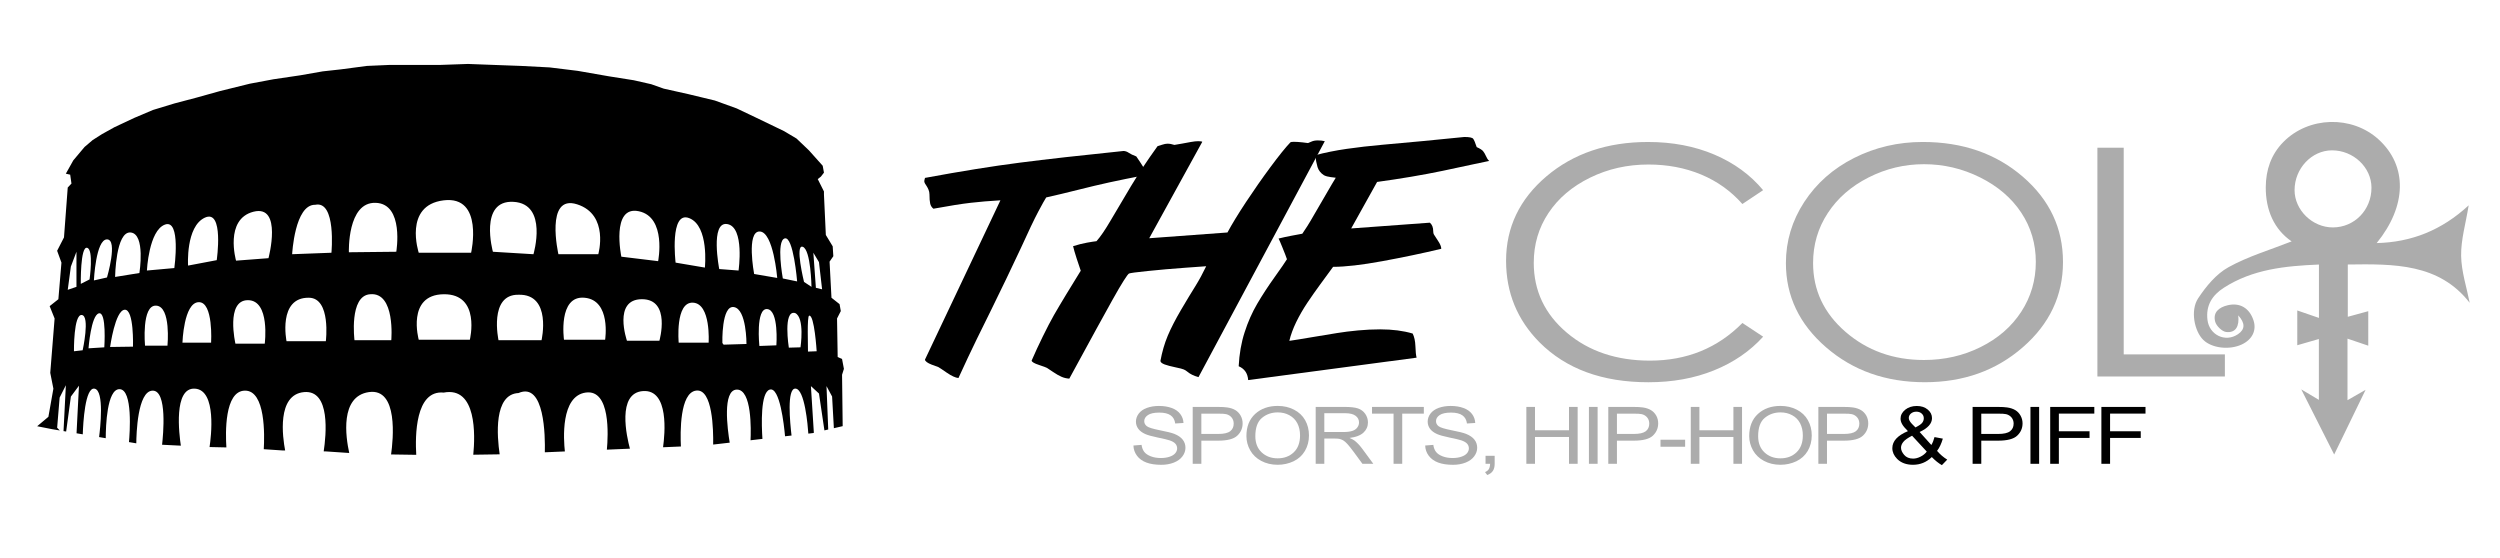 <?xml version="1.0" encoding="utf-8"?>
<!-- Generator: Adobe Illustrator 16.0.4, SVG Export Plug-In . SVG Version: 6.00 Build 0)  -->
<!DOCTYPE svg PUBLIC "-//W3C//DTD SVG 1.1//EN" "http://www.w3.org/Graphics/SVG/1.1/DTD/svg11.dtd">
<svg version="1.1" id="Layer_1" xmlns="http://www.w3.org/2000/svg" xmlns:xlink="http://www.w3.org/1999/xlink" x="0px" y="0px"
	 width="403.5px" height="90px" viewBox="0 0 403.5 90" enable-background="new 0 0 403.5 90" xml:space="preserve">
<g>
	<path fill="#ACACAC" d="M182.934,71.906l1.314-0.102c0.062,0.461,0.212,0.84,0.437,1.133c0.23,0.291,0.581,0.531,1.061,0.715
		c0.479,0.184,1.021,0.273,1.622,0.273c0.533,0,1.003-0.072,1.411-0.212c0.408-0.134,0.71-0.327,0.911-0.565
		c0.199-0.24,0.299-0.498,0.299-0.782c0-0.286-0.096-0.541-0.288-0.757c-0.19-0.213-0.507-0.395-0.95-0.543
		c-0.282-0.097-0.911-0.246-1.88-0.446c-0.969-0.201-1.645-0.394-2.035-0.571c-0.503-0.229-0.878-0.513-1.126-0.854
		c-0.245-0.342-0.37-0.725-0.37-1.147c0-0.46,0.153-0.893,0.451-1.295c0.307-0.401,0.744-0.71,1.323-0.921
		c0.582-0.207,1.229-0.312,1.939-0.312c0.783,0,1.473,0.111,2.066,0.332c0.602,0.215,1.056,0.543,1.377,0.965
		c0.321,0.427,0.495,0.91,0.521,1.449l-1.336,0.086c-0.076-0.58-0.317-1.019-0.733-1.314c-0.413-0.297-1.027-0.446-1.838-0.446
		c-0.845,0-1.459,0.136-1.847,0.407c-0.385,0.27-0.582,0.591-0.582,0.969c0,0.332,0.14,0.606,0.414,0.816
		c0.268,0.217,0.97,0.433,2.107,0.658c1.131,0.22,1.909,0.416,2.335,0.584c0.61,0.244,1.065,0.558,1.358,0.938
		c0.293,0.373,0.438,0.811,0.438,1.305c0,0.488-0.158,0.945-0.479,1.377c-0.322,0.438-0.783,0.772-1.389,1.013
		c-0.6,0.239-1.282,0.36-2.03,0.36c-0.959,0-1.757-0.125-2.405-0.365c-0.642-0.244-1.151-0.604-1.516-1.094
		C183.146,73.07,182.954,72.52,182.934,71.906z"/>
	<path fill="#ACACAC" d="M192.502,74.857v-9.18h3.977c0.701,0,1.24,0.028,1.608,0.086c0.521,0.077,0.95,0.221,1.302,0.432
		c0.348,0.207,0.633,0.505,0.848,0.884c0.211,0.379,0.322,0.797,0.322,1.253c0,0.782-0.287,1.443-0.857,1.98
		c-0.572,0.543-1.604,0.812-3.096,0.812H193.9v3.732H192.502z M193.898,70.039h2.725c0.902,0,1.546-0.145,1.924-0.436
		c0.38-0.293,0.571-0.701,0.571-1.234c0-0.383-0.113-0.715-0.336-0.987c-0.226-0.269-0.517-0.452-0.884-0.538
		c-0.234-0.058-0.67-0.08-1.303-0.08h-2.697V70.039z"/>
	<path fill="#ACACAC" d="M201.172,70.386c0-1.521,0.471-2.717,1.412-3.579c0.939-0.858,2.154-1.291,3.646-1.291
		c0.969,0,1.848,0.201,2.629,0.608c0.781,0.401,1.383,0.969,1.791,1.692c0.41,0.721,0.617,1.548,0.617,2.463
		c0,0.932-0.22,1.766-0.652,2.501c-0.434,0.733-1.041,1.29-1.832,1.669c-0.792,0.374-1.646,0.566-2.562,0.566
		c-0.994,0-1.88-0.211-2.664-0.629c-0.781-0.418-1.375-0.988-1.779-1.709C201.374,71.953,201.172,71.191,201.172,70.386z
		 M202.611,70.405c0,1.108,0.347,1.977,1.025,2.614c0.688,0.639,1.541,0.955,2.572,0.955c1.057,0,1.92-0.322,2.598-0.966
		c0.68-0.644,1.021-1.554,1.021-2.735c0-0.746-0.148-1.399-0.438-1.957c-0.291-0.557-0.716-0.988-1.277-1.295
		c-0.555-0.308-1.184-0.461-1.879-0.461c-0.989,0-1.838,0.293-2.553,0.889C202.973,68.039,202.611,69.021,202.611,70.405z"/>
	<path fill="#ACACAC" d="M212.352,74.857v-9.18h4.676c0.939,0,1.66,0.081,2.149,0.244c0.488,0.169,0.878,0.455,1.171,0.873
		c0.291,0.419,0.439,0.885,0.439,1.389c0,0.65-0.245,1.198-0.729,1.646c-0.483,0.444-1.233,0.729-2.246,0.853
		c0.369,0.153,0.648,0.31,0.845,0.457c0.403,0.326,0.791,0.733,1.157,1.219l1.838,2.5h-1.756l-1.402-1.908
		c-0.408-0.553-0.744-0.975-1.008-1.268s-0.5-0.494-0.704-0.615c-0.214-0.113-0.423-0.195-0.638-0.239
		c-0.158-0.027-0.42-0.048-0.781-0.048h-1.618v4.078H212.352L212.352,74.857z M213.745,69.729h3.002c0.64,0,1.14-0.058,1.497-0.174
		c0.361-0.113,0.633-0.297,0.82-0.552c0.188-0.249,0.281-0.522,0.281-0.819c0-0.438-0.18-0.791-0.546-1.069
		c-0.358-0.283-0.937-0.425-1.717-0.425h-3.339L213.745,69.729L213.745,69.729z"/>
	<path fill="#ACACAC" d="M224.92,74.857v-8.096h-3.477v-1.084h8.363v1.084h-3.486v8.096H224.92z"/>
	<path fill="#ACACAC" d="M230.025,71.906l1.312-0.102c0.062,0.461,0.21,0.84,0.438,1.133c0.229,0.291,0.578,0.531,1.059,0.715
		s1.023,0.273,1.623,0.273c0.531,0,1.002-0.072,1.41-0.212c0.408-0.134,0.71-0.327,0.912-0.565c0.195-0.24,0.297-0.498,0.297-0.782
		c0-0.286-0.096-0.541-0.286-0.757c-0.192-0.213-0.511-0.395-0.95-0.543c-0.283-0.097-0.912-0.246-1.883-0.446
		c-0.971-0.201-1.645-0.394-2.032-0.571c-0.505-0.229-0.879-0.513-1.129-0.854c-0.243-0.342-0.368-0.725-0.368-1.147
		c0-0.46,0.153-0.893,0.45-1.295c0.308-0.401,0.745-0.71,1.323-0.921c0.581-0.207,1.229-0.312,1.939-0.312
		c0.78,0,1.474,0.111,2.066,0.332c0.602,0.215,1.057,0.543,1.378,0.965c0.322,0.427,0.495,0.91,0.519,1.449l-1.334,0.086
		c-0.076-0.58-0.316-1.019-0.734-1.314c-0.413-0.297-1.026-0.446-1.838-0.446c-0.844,0-1.456,0.136-1.848,0.407
		c-0.385,0.27-0.578,0.591-0.578,0.969c0,0.332,0.138,0.606,0.412,0.816c0.268,0.217,0.967,0.433,2.104,0.658
		c1.133,0.22,1.909,0.416,2.338,0.584c0.608,0.244,1.062,0.558,1.356,0.938c0.293,0.373,0.437,0.811,0.437,1.305
		c0,0.488-0.157,0.945-0.479,1.377c-0.321,0.438-0.781,0.772-1.385,1.013c-0.603,0.239-1.281,0.36-2.031,0.36
		c-0.959,0-1.756-0.125-2.404-0.365c-0.643-0.244-1.148-0.604-1.516-1.094C230.234,73.07,230.043,72.52,230.025,71.906z"/>
	<path fill="#ACACAC" d="M239.766,74.857V73.57h1.473v1.287c0,0.47-0.096,0.854-0.286,1.143c-0.192,0.292-0.494,0.514-0.913,0.671
		l-0.357-0.479c0.271-0.105,0.476-0.26,0.604-0.461c0.129-0.201,0.199-0.494,0.215-0.873H239.766L239.766,74.857z"/>
	<path fill="#ACACAC" d="M246.354,74.857v-9.18h1.396v3.768h5.487v-3.768h1.395v9.18h-1.395v-4.33h-5.487v4.33H246.354z"/>
	<path fill="#ACACAC" d="M256.453,74.857v-9.18h1.402v9.18H256.453z"/>
	<path fill="#ACACAC" d="M259.577,74.857v-9.18h3.978c0.699,0,1.236,0.028,1.61,0.086c0.519,0.077,0.948,0.221,1.296,0.432
		c0.354,0.207,0.634,0.505,0.854,0.884c0.211,0.379,0.316,0.797,0.316,1.253c0,0.782-0.287,1.443-0.854,1.98
		c-0.576,0.543-1.604,0.812-3.098,0.812h-2.705v3.732H259.577z M260.975,70.039h2.725c0.9,0,1.543-0.145,1.927-0.436
		c0.376-0.293,0.565-0.701,0.565-1.234c0-0.383-0.112-0.715-0.336-0.987c-0.221-0.269-0.518-0.452-0.883-0.538
		c-0.229-0.058-0.668-0.08-1.302-0.08h-2.696V70.039z"/>
	<path fill="#ACACAC" d="M268.004,72.104v-1.133h3.977v1.133H268.004z"/>
	<path fill="#ACACAC" d="M272.891,74.857v-9.18h1.393v3.768h5.488v-3.768h1.392v9.18h-1.392v-4.33h-5.488v4.33H272.891z"/>
	<path fill="#ACACAC" d="M282.324,70.386c0-1.521,0.47-2.717,1.408-3.579c0.94-0.858,2.149-1.291,3.647-1.291
		c0.97,0,1.843,0.201,2.632,0.608c0.775,0.401,1.379,0.969,1.782,1.692c0.413,0.721,0.623,1.548,0.623,2.463
		c0,0.932-0.22,1.766-0.649,2.501c-0.434,0.733-1.047,1.29-1.834,1.669c-0.798,0.374-1.651,0.566-2.562,0.566
		c-0.999,0-1.883-0.211-2.669-0.629c-0.776-0.418-1.373-0.988-1.775-1.709C282.523,71.953,282.324,71.191,282.324,70.386z
		 M283.764,70.405c0,1.108,0.346,1.977,1.026,2.614c0.681,0.639,1.536,0.955,2.571,0.955c1.057,0,1.921-0.322,2.591-0.966
		c0.683-0.644,1.026-1.554,1.026-2.735c0-0.746-0.153-1.399-0.44-1.957c-0.288-0.557-0.709-0.988-1.274-1.295
		c-0.558-0.308-1.182-0.461-1.883-0.461c-0.988,0-1.832,0.293-2.553,0.889C284.117,68.039,283.764,69.021,283.764,70.405z"/>
	<path fill="#ACACAC" d="M293.484,74.857v-9.18h3.973c0.7,0,1.238,0.028,1.613,0.086c0.518,0.077,0.949,0.221,1.296,0.432
		c0.354,0.207,0.633,0.505,0.854,0.884c0.209,0.379,0.315,0.797,0.315,1.253c0,0.782-0.287,1.443-0.854,1.98
		c-0.576,0.543-1.603,0.812-3.1,0.812h-2.706v3.732H293.484z M294.877,70.039h2.725c0.901,0,1.545-0.145,1.928-0.436
		c0.378-0.293,0.568-0.701,0.568-1.234c0-0.383-0.115-0.715-0.338-0.987c-0.22-0.269-0.517-0.452-0.883-0.538
		c-0.23-0.058-0.67-0.08-1.304-0.08h-2.696V70.039L294.877,70.039z"/>
	<path d="M311.794,73.771c-0.431,0.412-0.891,0.726-1.4,0.933c-0.5,0.205-1.046,0.312-1.633,0.312c-1.072,0-1.937-0.315-2.568-0.953
		c-0.511-0.521-0.771-1.096-0.771-1.732c0-0.57,0.213-1.08,0.633-1.54c0.425-0.456,1.047-0.858,1.884-1.205
		c-0.479-0.476-0.797-0.858-0.95-1.155c-0.163-0.299-0.239-0.586-0.239-0.859c0-0.553,0.25-1.032,0.746-1.44
		c0.5-0.401,1.123-0.608,1.873-0.608c0.72,0,1.312,0.192,1.767,0.578c0.46,0.383,0.689,0.842,0.689,1.385
		c0,0.873-0.663,1.617-1.996,2.235l1.89,2.099c0.224-0.37,0.388-0.797,0.51-1.276l1.344,0.25c-0.229,0.801-0.536,1.458-0.931,1.976
		c0.48,0.562,1.026,1.031,1.641,1.412l-0.863,0.891C312.89,74.775,312.351,74.343,311.794,73.771z M310.98,72.886l-2.373-2.562
		c-0.699,0.363-1.181,0.699-1.42,1.012c-0.249,0.312-0.363,0.618-0.363,0.922c0,0.375,0.163,0.758,0.507,1.161
		c0.337,0.397,0.826,0.601,1.45,0.601c0.383,0,0.786-0.104,1.199-0.316C310.403,73.489,310.73,73.221,310.98,72.886z
		 M309.156,68.988c0.563-0.287,0.931-0.537,1.094-0.758c0.164-0.217,0.25-0.455,0.25-0.721c0-0.312-0.116-0.566-0.347-0.768
		c-0.221-0.196-0.51-0.297-0.854-0.297c-0.347,0-0.634,0.101-0.873,0.297c-0.229,0.195-0.347,0.438-0.347,0.72
		c0,0.14,0.038,0.288,0.123,0.446c0.087,0.158,0.213,0.32,0.377,0.5L309.156,68.988z"/>
	<path d="M318.379,74.857v-9.18h3.981c0.699,0,1.236,0.028,1.604,0.086c0.518,0.077,0.949,0.221,1.306,0.432
		c0.345,0.207,0.635,0.505,0.845,0.884s0.326,0.797,0.326,1.253c0,0.782-0.289,1.443-0.863,1.98
		c-0.566,0.543-1.604,0.812-3.092,0.812h-2.706v3.732H318.379z M319.778,70.039h2.726c0.903,0,1.546-0.145,1.92-0.436
		c0.383-0.293,0.576-0.701,0.576-1.234c0-0.383-0.116-0.715-0.337-0.987c-0.229-0.269-0.517-0.452-0.883-0.538
		c-0.239-0.058-0.67-0.08-1.307-0.08h-2.695V70.039z"/>
	<path d="M327.716,74.857v-9.18h1.4v9.18H327.716z"/>
	<path d="M330.902,74.857v-9.18h7.121v1.084h-5.723v2.842h4.952v1.084h-4.952v4.17H330.902z"/>
	<path d="M339.163,74.857v-9.18h7.122v1.084h-5.719v2.842h4.951v1.084h-4.951v4.17H339.163z"/>
</g>
<g>
	<path d="M149.295,28.713c5.849-1.082,10.948-1.902,15.292-2.458c4.349-0.559,9.926-1.188,16.733-1.885
		c0.29,0,0.578,0.096,0.854,0.288c0.276,0.192,0.688,0.388,1.224,0.59c0.232,0.35,0.475,0.709,0.726,1.078
		c0.247,0.367,0.453,0.72,0.618,1.053c0.165,0.334,0.247,0.618,0.247,0.851c-2.423,0.468-4.417,0.875-5.976,1.216
		c-1.557,0.343-3.231,0.74-5.021,1.192c-1.79,0.452-3.5,0.861-5.136,1.228c-0.23,0.351-0.66,1.124-1.295,2.319
		c-0.633,1.195-1.557,3.128-2.769,5.803c-0.54,1.169-1.318,2.814-2.341,4.938c-1.019,2.118-1.847,3.834-2.494,5.129
		c-0.647,1.293-1.414,2.858-2.308,4.682c-0.894,1.828-1.879,3.926-2.955,6.279c-0.483-0.048-1.113-0.336-1.893-0.871
		c-0.778-0.535-1.235-0.844-1.373-0.908c-0.383-0.133-0.737-0.264-1.062-0.387c-0.33-0.125-0.59-0.265-0.784-0.404
		c-0.189-0.141-0.289-0.277-0.289-0.41l12.175-25.705c-1.747,0.101-3.346,0.234-4.801,0.402c-1.456,0.167-3.458,0.486-6.014,0.954
		c-0.271-0.216-0.444-0.49-0.52-0.825c-0.078-0.331-0.116-0.824-0.116-1.473c0-0.282-0.057-0.544-0.16-0.785
		c-0.102-0.242-0.205-0.433-0.3-0.575c-0.099-0.143-0.185-0.279-0.264-0.413c-0.073-0.132-0.115-0.258-0.115-0.375
		C149.18,29.154,149.222,28.979,149.295,28.713z"/>
	<path d="M189.547,23.39c0.346-0.049,0.76-0.122,1.246-0.214c0.477-0.091,0.947-0.179,1.426-0.262
		c0.469-0.084,0.855-0.125,1.162-0.125c0.371,0,0.586,0.033,0.668,0.099l-8.565,15.564l12.629-0.93
		c0.725-1.354,1.723-2.986,2.982-4.895c1.262-1.906,2.57-3.79,3.948-5.647c1.376-1.858,2.446-3.188,3.214-3.991
		c0.074-0.066,0.266-0.101,0.555-0.101c0.379,0,0.849,0.03,1.393,0.089c0.554,0.06,0.85,0.096,0.908,0.113
		c0.098-0.033,0.287-0.113,0.568-0.239c0.271-0.126,0.615-0.188,1.021-0.188c0.42,0,0.799,0.042,1.12,0.126l-20.385,38.079
		c-0.422-0.115-0.774-0.248-1.047-0.39c-0.281-0.141-0.521-0.295-0.728-0.471c-0.197-0.166-0.396-0.288-0.586-0.369
		c-0.173-0.082-0.627-0.207-1.36-0.354c-0.729-0.149-1.311-0.308-1.743-0.462c-0.433-0.165-0.66-0.348-0.68-0.569
		c0.272-1.467,0.664-2.826,1.182-4.062c0.52-1.237,1.241-2.631,2.147-4.182c0.915-1.55,1.684-2.828,2.311-3.824
		c0.625-1.005,1.203-2.079,1.748-3.214c-0.06,0-1.174,0.074-3.332,0.239c-2.167,0.157-4.185,0.33-6.06,0.528
		c-1.871,0.189-2.898,0.33-3.071,0.412c-0.136,0.083-0.417,0.462-0.849,1.146c-0.433,0.675-1.051,1.729-1.846,3.156
		c-0.796,1.437-1.637,2.95-2.523,4.567c-0.886,1.615-2.354,4.317-4.414,8.094c-0.462-0.032-0.887-0.131-1.282-0.312
		c-0.392-0.173-0.829-0.421-1.311-0.749c-0.482-0.329-0.816-0.546-1.009-0.67c-0.095-0.063-0.524-0.223-1.282-0.476
		c-0.763-0.248-1.158-0.479-1.199-0.702c0.56-1.286,1.162-2.588,1.805-3.897c0.643-1.32,1.249-2.475,1.812-3.473
		c0.57-0.986,1.229-2.104,1.98-3.338c0.75-1.229,1.524-2.498,2.332-3.801c-0.151-0.419-0.371-1.072-0.66-1.97
		c-0.288-0.894-0.482-1.56-0.576-1.994c0.807-0.251,1.553-0.438,2.247-0.565c0.692-0.125,1.2-0.204,1.529-0.238
		c0.634-0.703,1.41-1.836,2.32-3.401c0.912-1.563,1.992-3.379,3.227-5.446c1.245-2.067,2.679-4.229,4.312-6.49
		c0.115-0.033,0.355-0.107,0.709-0.224c0.355-0.118,0.651-0.176,0.881-0.176C188.769,23.19,189.143,23.256,189.547,23.39z"/>
	<path d="M212.282,25.046c1.584-0.418,3.266-0.755,5.055-1.016c1.787-0.259,3.718-0.481,5.776-0.665
		c2.07-0.184,4.229-0.381,6.479-0.59c2.25-0.21,4.501-0.431,6.751-0.666c0.81,0,1.286,0.097,1.429,0.288
		c0.146,0.192,0.338,0.64,0.566,1.345c0.521,0.232,0.857,0.447,1.021,0.639c0.164,0.193,0.32,0.463,0.479,0.815
		c0.148,0.351,0.321,0.61,0.521,0.779c-0.287,0.05-1.219,0.245-2.803,0.59c-1.574,0.342-3.143,0.678-4.699,1.004
		c-1.56,0.326-3.256,0.645-5.078,0.954c-1.829,0.309-3.668,0.589-5.514,0.841l-4.183,7.506l12.696-0.929
		c0.359,0.3,0.545,0.762,0.545,1.381c0,0.234,0.037,0.41,0.113,0.527c0.082,0.15,0.297,0.484,0.65,1.004
		c0.354,0.519,0.535,0.954,0.535,1.304c-3,0.719-6.174,1.384-9.514,1.997c-3.33,0.611-5.983,0.915-7.945,0.915
		c-0.783,1.088-1.5,2.07-2.15,2.935c-0.643,0.874-1.311,1.83-2.004,2.86c-0.693,1.038-1.295,2.086-1.805,3.133
		c-0.503,1.038-0.875,2.053-1.104,3.017c0.806-0.115,2.051-0.312,3.731-0.603c1.683-0.28,3.019-0.501,3.997-0.659
		c0.98-0.164,2.094-0.297,3.35-0.42c1.242-0.115,2.438-0.173,3.575-0.173c1.994,0,3.75,0.229,5.251,0.675
		c0.266,0.52,0.413,1.204,0.445,2.044c0.023,0.851,0.091,1.47,0.189,1.849l-27.18,3.619c-0.083-1.09-0.585-1.83-1.533-2.234
		c0.1-1.978,0.414-3.801,0.957-5.475c0.534-1.674,1.211-3.199,2.02-4.582c0.809-1.378,1.746-2.82,2.826-4.329
		c1.072-1.508,1.74-2.469,1.988-2.887c-0.133-0.401-0.371-1.016-0.709-1.844c-0.33-0.829-0.553-1.326-0.644-1.495
		c0.666-0.167,1.358-0.317,2.077-0.452c0.709-0.134,1.293-0.243,1.755-0.326c0.603-0.888,1.038-1.568,1.312-2.045
		c0.279-0.477,0.981-1.686,2.109-3.627c1.122-1.941,1.781-3.062,1.979-3.363c-0.312-0.033-0.578-0.066-0.809-0.101
		c-0.23-0.033-0.43-0.07-0.594-0.113c-0.166-0.042-0.33-0.103-0.504-0.188c-0.521-0.334-0.864-0.772-1.037-1.317
		C212.488,26.424,212.365,25.782,212.282,25.046z"/>
	<path fill="#ACACAC" d="M284.568,30.693l-3.348,2.234c-1.847-2.092-4.062-3.677-6.652-4.756c-2.586-1.078-5.433-1.618-8.522-1.618
		c-3.389,0-6.521,0.706-9.405,2.121c-2.886,1.414-5.127,3.314-6.711,5.698c-1.59,2.384-2.381,5.065-2.381,8.043
		c0,4.502,1.771,8.262,5.324,11.271c3.545,3.008,8.029,4.519,13.429,4.519c5.943,0,10.915-2.021,14.921-6.075l3.348,2.21
		c-2.119,2.341-4.758,4.154-7.922,5.433c-3.166,1.287-6.7,1.922-10.603,1.922c-7.428,0-13.28-2.146-17.575-6.447
		c-3.594-3.635-5.391-8.021-5.391-13.155c0-5.405,2.177-9.951,6.527-13.642c4.36-3.688,9.817-5.534,16.381-5.534
		c3.957,0,7.535,0.682,10.731,2.044C279.912,26.322,282.523,28.235,284.568,30.693z"/>
	<path fill="#ACACAC" d="M310.33,22.914c6.429,0,11.812,1.866,16.141,5.598c4.336,3.732,6.495,8.324,6.495,13.781
		c0,5.4-2.159,9.995-6.479,13.751c-4.319,3.769-9.588,5.647-15.812,5.647c-6.29,0-11.598-1.871-15.935-5.623
		c-4.328-3.741-6.495-8.284-6.495-13.602c0-3.549,0.987-6.836,2.96-9.865c1.979-3.029,4.664-5.402,8.068-7.117
		C302.68,23.771,306.364,22.914,310.33,22.914z M310.52,26.502c-3.141,0-6.117,0.713-8.929,2.137
		c-2.812,1.422-5.011,3.34-6.586,5.751c-1.583,2.411-2.374,5.099-2.374,8.065c0,4.389,1.748,8.091,5.243,11.115
		c3.503,3.024,7.716,4.533,12.646,4.533c3.298,0,6.349-0.691,9.15-2.086c2.803-1.394,4.986-3.285,6.562-5.703
		c1.563-2.406,2.349-5.086,2.349-8.039c0-2.931-0.783-5.581-2.349-7.951c-1.575-2.368-3.783-4.265-6.64-5.688
		C316.743,27.215,313.717,26.502,310.52,26.502z"/>
	<path fill="#ACACAC" d="M338.521,23.841h4.245v33.357h16.33v3.567h-20.575V23.841z"/>
</g>
<g id="Shape_1">
	<g>
		<path d="M136.207,59.534l-0.3-1.591l-0.706-0.318l-0.102-6.225l0.607-1.193l-0.201-1.12l-1.305-1.032l-0.307-5.825l0.607-0.88
			l-0.103-1.596l-1.108-1.831l-0.303-6.543V30.9l-1.001-1.994l0.504-0.397l0.498-0.642l-0.202-1.113l-2.212-2.474l-2.01-1.917
			l-2.011-1.197l-4.629-2.23l-3.02-1.437l-3.524-1.275l-4.325-1.041l-3.923-0.876l-2.02-0.715l-2.814-0.639l-4.026-0.638
			l-5.027-0.878L88.71,10.88l-4.622-0.241l-4.329-0.159l-4.226-0.159l-4.53,0.159h-4.527h-3.624l-3.623,0.159L55,11.197
			l-2.911,0.321l-3.627,0.637l-4.329,0.639l-3.82,0.717l-4.83,1.194l-3.723,1.039L28.138,16.7l-3.422,1.041l-3.017,1.275
			l-3.225,1.514l-2.011,1.117l-1.506,0.958l-1.31,1.117l-1.813,2.156l-1.207,2.154l0.702,0.16l0.206,1.434l-0.603,0.64l-0.604,8.054
			l-1.107,2.155l0.697,1.913l-0.497,5.905L8.013,49.41l0.8,1.992l-0.702,8.779l0.505,2.549L7.81,67.275L6,68.794l2.413,0.476
			l1.238,0.207l-0.429-0.44l0.402-4.866l1.005-1.997l-0.377,7.406l0.424,0.069l0.762-5.641l1.306-1.757l-0.391,7.681l1.004,0.168
			c0.059-1.793,0.368-7.642,1.902-7.369c1.625,0.287,0.9,6.535,0.734,7.812l1.072,0.182c0.008-1.949,0.195-7.914,2.215-7.914
			c2.197,0,1.655,7.207,1.536,8.543l1.182,0.199c0.011-1.431,0.188-8.43,2.617-8.502c2.435-0.074,1.715,7.242,1.544,8.731
			l3.03,0.149c-0.27-1.777-1.228-9.424,2.275-9.203c3.545,0.223,2.597,7.832,2.359,9.424l2.716,0.062
			c-0.15-2.271-0.328-9.1,2.973-9.166c3.374-0.068,3.187,7.29,3.059,9.454l2.977,0.198l0.474,0.011
			c-0.404-2.108-1.384-9.021,3.051-9.426c4.316-0.396,3.564,6.979,3.17,9.565l0.35,0.008l3.521,0.238l0.25,0.01
			c-0.565-2.568-1.532-9.137,3.172-9.821c4.781-0.701,3.921,7.685,3.583,10.063l4.062,0.062c-0.179-2.988-0.177-10.493,4.428-10.045
			c5.356-1.027,5.083,6.918,4.777,10.028l4.078-0.061l0.181-0.008c-0.426-2.896-0.995-9.696,3.04-9.887
			c4.247-1.854,4.313,7.062,4.25,9.565l3.235-0.138c-0.208-1.879-0.715-8.95,3.384-9.506c3.998-0.539,3.609,6.906,3.394,9.218
			l3.722-0.158c-0.5-1.849-2.158-9.022,2.134-9.299c4.212-0.271,3.508,6.954,3.212,9.069l2.881-0.123
			c-0.111-2.26-0.194-8.686,2.462-9.023c2.675-0.341,2.785,6.389,2.744,8.712l2.671-0.308c-0.351-2.117-1.214-8.492,1.13-8.563
			c2.47-0.073,2.307,6.563,2.231,8.179l1.92-0.224c-0.145-2.219-0.33-7.519,1.183-7.955c1.624-0.479,2.303,5.698,2.468,7.535
			l1.048-0.121c-0.25-2.094-0.774-7.575,0.604-7.575c1.536,0,2.022,6.028,2.106,7.265l0.713-0.082l0.178-0.041l-0.474-7.542
			l1.301,1.197l0.878,5.948l0.615-0.143l-0.278-7.005l0.903,1.68l0.286,5.115l1.421-0.329l-0.099-8.299L136.207,59.534z
			 M14.051,39.993c1.104,0.241,0.402,5.107,0.402,5.107l-1.412,0.718C13.042,45.818,12.947,39.754,14.051,39.993z M10.933,46.775
			l0.504-3.75l0.904-2.394v5.665L10.933,46.775z M13.341,56.533l-1.404,0.16c0,0-0.071-6.012,1.27-5.853
			C14.556,51.007,13.341,56.533,13.341,56.533z M16.834,56.059l-2.547,0.16c0,0,0.402-5.324,1.671-5.645
			C17.236,50.26,16.834,56.059,16.834,56.059z M15.155,45.262c0,0,0.308-6.625,2.114-6.625c1.809,0,0,6.146,0,6.146L15.155,45.262z
			 M21.463,55.95l-3.69,0.053c0,0,0.804-5.901,2.35-6.012C21.66,49.887,21.463,55.95,21.463,55.95z M22.5,44.064l-3.923,0.635
			c0,0,0.103-7.417,2.516-7.176C23.509,37.761,22.5,44.064,22.5,44.064z M27.03,55.793h-3.624c0,0-0.603-6.622,1.811-6.462
			C27.638,49.484,27.03,55.793,27.03,55.793z M28.138,43.264l-4.428,0.399c0,0,0.3-6.458,2.917-7.416
			C29.246,35.289,28.138,43.264,28.138,43.264z M34.072,55.311h-4.625c0,0,0.202-6.461,2.615-6.541
			C34.474,48.689,34.072,55.311,34.072,55.311z M34.979,41.99l-4.625,0.876c0,0-0.407-6.303,2.716-7.739
			C36.185,33.693,34.979,41.99,34.979,41.99z M42.73,55.469h-4.732c0,0-1.613-7.021,2.011-7.021
			C43.637,48.448,42.73,55.469,42.73,55.469z M43.333,41.67l-5.235,0.4c0,0-1.913-6.701,2.818-7.899
			C45.648,32.976,43.333,41.67,43.333,41.67z M52.59,55.074h-6.344c0,0-1.443-7.102,3.624-7.02
			C53.462,48.105,52.59,55.074,52.59,55.074z M53.494,40.792l-6.34,0.238c0,0,0.402-8.054,3.729-7.978
			C54.298,32.334,53.494,40.792,53.494,40.792z M63.153,54.913h-5.938c0,0-0.906-7.185,2.52-7.422
			C63.855,47.098,63.153,54.913,63.153,54.913z M63.961,40.633l-7.652,0.082c0,0-0.292-8.138,4.329-7.978
			C65.266,32.895,63.961,40.633,63.961,40.633z M75.833,54.833h-8.249c0,0-2.014-7.261,4.022-7.342
			C77.646,47.415,75.833,54.833,75.833,54.833z M76.038,40.792h-8.454c0,0-2.515-7.655,4.022-8.458
			C78.146,31.54,76.038,40.792,76.038,40.792z M82.878,32.577c5.633,0.318,3.221,8.454,3.221,8.454l-6.545-0.397
			C79.554,40.633,77.244,32.259,82.878,32.577z M87.404,54.913h-6.943c0,0-1.609-7.422,3.221-7.341
			C89.12,47.415,87.404,54.913,87.404,54.913z M93.141,32.976c5.236,1.674,3.422,8.054,3.422,8.054h-6.435
			C90.128,41.03,87.909,31.301,93.141,32.976z M97.667,54.833h-6.64c0,0-1.009-7.183,3.321-6.778
			C98.668,48.448,97.667,54.833,97.667,54.833z M103.1,34.094c4.526,0.952,3.123,8.057,3.123,8.057l-5.938-0.721
			C100.285,41.429,98.574,33.138,103.1,34.094z M106.428,54.99h-5.24c0,0-2.314-6.699,2.417-6.699S106.428,54.99,106.428,54.99z
			 M111.25,35.211c3.221,1.275,2.519,7.977,2.519,7.977l-4.728-0.801C109.042,42.386,108.032,33.933,111.25,35.211z M114.372,55.311
			h-4.83c0,0-0.607-6.621,2.311-6.461C114.774,49.011,114.372,55.311,114.372,55.311z M117.389,36.167
			c2.823,0.48,1.813,7.497,1.813,7.497l-3.118-0.24C116.083,43.423,114.573,35.687,117.389,36.167z M116.789,55.629l-0.197-0.266
			c0,0-0.182-6.157,1.873-5.799c2.054,0.361,2.015,5.955,2.015,5.955L116.789,55.629z M125.306,55.736l-2.744,0.104
			c0,0-0.631-6.137,1.269-5.955C125.731,50.068,125.306,55.736,125.306,55.736z M121.717,44.222c0,0-1.305-6.939,0.907-6.859
			c2.212,0.078,2.819,7.497,2.819,7.497L121.717,44.222z M126.347,44.943c0,0-1.109-6.067,0.307-6.464
			c1.404-0.396,2.003,6.942,2.003,6.942L126.347,44.943z M129.201,56.059l-1.884,0.053c0,0-0.97-6.131,1.013-5.588
			C129.926,51.248,129.201,56.059,129.201,56.059z M129.571,39.836c1.309,0.477,1.404,6.462,1.404,6.462l-1.207-0.799
			C129.769,45.499,128.263,39.356,129.571,39.836z M130.407,56.746c0,0,0-0.021,0-0.059c0.024-0.619-0.181-5.736,0.198-5.736
			c0.84-0.182,1.206,5.742,1.206,5.742L130.407,56.746z M131.685,46.455l-0.41-5.663l0.906,1.514l0.505,4.389L131.685,46.455z"/>
	</g>
</g>
<path fill-rule="evenodd" clip-rule="evenodd" fill="#ACACAC" d="M383.596,39.232c5.622-0.136,10.498-2.072,14.85-6.092
	c-0.481,2.963-1.258,5.553-1.22,8.128c0.039,2.567,0.897,5.124,1.381,7.603c-4.945-6.363-12.209-6.284-19.673-6.18
	c0,2.734,0,5.359,0,8.439c1.122-0.307,2.155-0.59,3.305-0.904c0,1.743,0,3.709,0,5.569c-1.026-0.35-2.076-0.704-3.353-1.138
	c0,3.528,0,6.614,0,9.934c0.944-0.543,1.711-0.982,2.922-1.678c-1.753,3.611-3.305,6.809-5.072,10.446
	c-1.792-3.547-3.419-6.766-5.314-10.515c1.183,0.706,1.912,1.142,2.843,1.697c0-3.219,0-6.285,0-9.826
	c-1.213,0.35-2.316,0.669-3.484,1.006c0-1.742,0-3.687,0-5.613c1.03,0.354,2.123,0.729,3.496,1.203c0-3.075,0-5.751,0-8.615
	c-5.458,0.229-10.701,0.753-15.356,3.751c-1.874,1.206-2.921,2.852-2.635,5.193c0.298,2.421,2.876,3.678,4.914,2.305
	c1.168-0.786,1.201-1.774,0.051-3.05c0.204,1.747-0.39,2.873-1.951,2.688c-0.673-0.078-1.6-0.99-1.775-1.686
	c-0.379-1.489,0.614-2.298,2.037-2.633c1.938-0.459,3.492,0.439,4.154,2.444c0.528,1.603-0.198,3.095-1.893,3.889
	c-2.007,0.939-4.831,0.605-6.206-0.731c-1.431-1.391-2.139-4.741-0.84-6.713c1.275-1.934,2.923-3.934,4.896-5.024
	c3.206-1.774,6.81-2.829,10.195-4.169c-2.82-1.927-4.201-5.036-4.174-8.775c0.02-2.752,0.846-5.234,2.824-7.251
	c4.079-4.158,11.069-4.357,15.386-0.429C388.587,26.767,388.481,33.231,383.596,39.232z M382.757,30.304
	c0.002-3.286-2.914-6.047-6.379-6.038c-3.282,0.008-6.03,2.929-6.034,6.415c-0.004,3.223,2.875,6.031,6.181,6.025
	C380.014,36.699,382.755,33.884,382.757,30.304z"/>
</svg>

